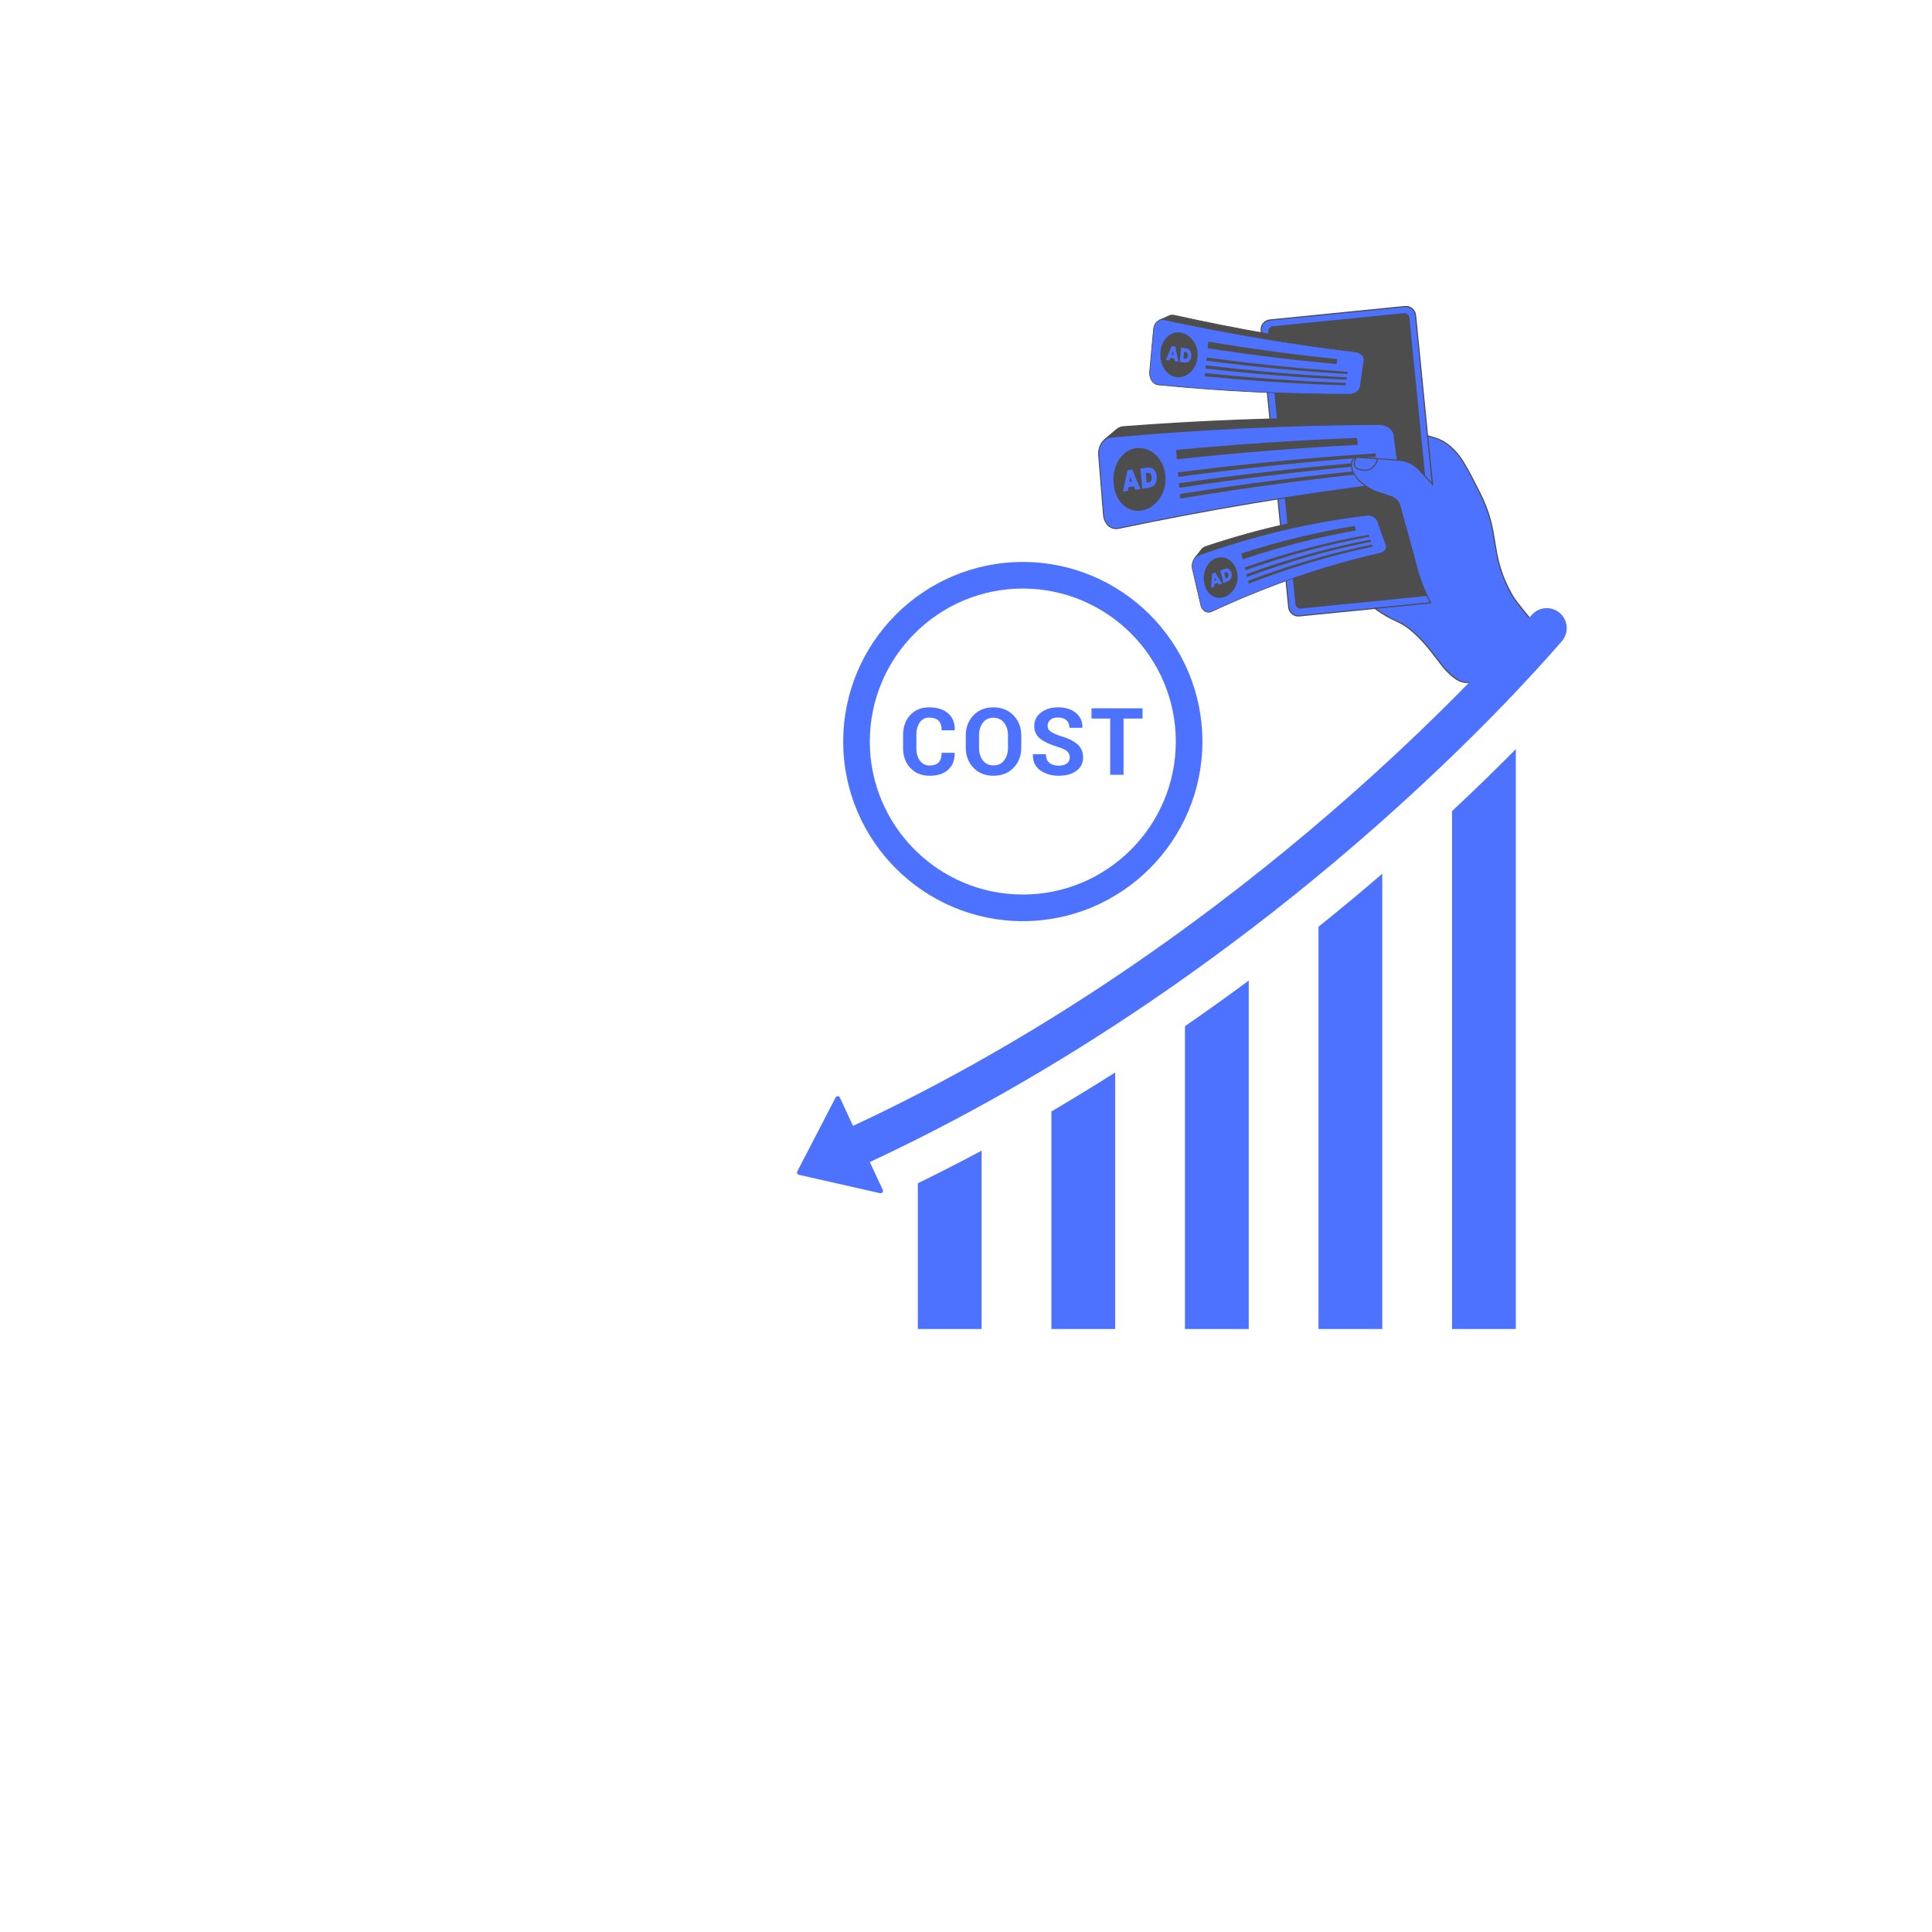 <svg xmlns="http://www.w3.org/2000/svg" xmlns:xlink="http://www.w3.org/1999/xlink" width="1080" viewBox="0 0 810 810" height="1080" preserveAspectRatio="xMidYMid meet"><defs><clipPath id="b6aa0547c5"><path d="M 528 128.039 L 606 128.039 L 606 259 L 528 259 Z M 528 128.039 " clip-rule="nonzero"></path></clipPath><clipPath id="b961b28f7d"><path d="M 460.195 177 L 587 177 L 587 222 L 460.195 222 Z M 460.195 177 " clip-rule="nonzero"></path></clipPath><clipPath id="53d3f9b980"><path d="M 566 182 L 646.945 182 L 646.945 287 L 566 287 Z M 566 182 " clip-rule="nonzero"></path></clipPath><clipPath id="377b614189"><path d="M 608 314 L 636 314 L 636 557.273 L 608 557.273 Z M 608 314 " clip-rule="nonzero"></path></clipPath><clipPath id="7862598daf"><path d="M 552 366 L 580 366 L 580 557.273 L 552 557.273 Z M 552 366 " clip-rule="nonzero"></path></clipPath><clipPath id="248cd2fc6d"><path d="M 496 411 L 524 411 L 524 557.273 L 496 557.273 Z M 496 411 " clip-rule="nonzero"></path></clipPath><clipPath id="a17574f449"><path d="M 440 449 L 468 449 L 468 557.273 L 440 557.273 Z M 440 449 " clip-rule="nonzero"></path></clipPath><clipPath id="bb40462fc7"><path d="M 384 482 L 412 482 L 412 557.273 L 384 557.273 Z M 384 482 " clip-rule="nonzero"></path></clipPath><clipPath id="65204dd992"><path d="M 353 235.523 L 505 235.523 L 505 387 L 353 387 Z M 353 235.523 " clip-rule="nonzero"></path></clipPath></defs><g clip-path="url(#b6aa0547c5)"><path fill="#4c72ff" d="M 540.309 254.59 L 528.758 138.578 C 528.531 136.355 530.176 134.359 532.383 134.137 L 589.047 128.512 C 591.27 128.289 593.266 129.93 593.492 132.141 L 605.043 248.137 C 605.266 250.359 603.621 252.355 601.414 252.578 L 544.734 258.219 C 542.516 258.441 540.516 256.812 540.309 254.59 Z M 540.309 254.59 " fill-opacity="1" fill-rule="nonzero"></path><path fill="#4d4d4d" d="M 544.328 258.48 C 542.148 258.48 540.281 256.824 540.059 254.617 L 528.52 138.605 C 528.281 136.254 530.004 134.148 532.371 133.914 L 589.023 128.273 C 591.375 128.039 593.477 129.762 593.715 132.125 L 605.266 248.125 C 605.383 249.254 605.043 250.371 604.305 251.266 C 603.582 252.16 602.547 252.711 601.414 252.816 L 544.762 258.453 C 544.617 258.469 544.473 258.48 544.328 258.48 Z M 540.531 254.562 C 540.742 256.652 542.605 258.191 544.711 257.98 L 601.363 252.344 C 602.375 252.238 603.281 251.75 603.938 250.965 C 604.582 250.176 604.883 249.176 604.793 248.164 L 593.242 132.164 C 593.031 130.074 591.164 128.539 589.062 128.75 L 532.41 134.387 C 530.32 134.598 528.781 136.461 528.992 138.566 Z M 540.531 254.562 " fill-opacity="1" fill-rule="nonzero"></path></g><path fill="#4d4d4d" d="M 543.344 253.238 L 531.977 139.023 C 531.871 138.012 532.621 137.105 533.617 137.016 L 588.629 131.535 C 589.641 131.43 590.547 132.18 590.641 133.176 L 602.008 247.391 C 602.109 248.402 601.363 249.309 600.363 249.398 L 545.355 254.879 C 544.34 254.984 543.449 254.234 543.344 253.238 Z M 543.344 253.238 " fill-opacity="1" fill-rule="nonzero"></path><path fill="#4d4d4d" d="M 545.168 255.129 C 544.117 255.129 543.211 254.328 543.105 253.262 L 531.738 139.051 C 531.621 137.906 532.461 136.895 533.605 136.777 L 588.613 131.297 C 589.758 131.18 590.77 132.02 590.887 133.164 L 602.254 247.375 C 602.309 247.93 602.152 248.465 601.797 248.898 C 601.441 249.332 600.941 249.598 600.391 249.648 L 545.379 255.129 C 545.312 255.117 545.234 255.129 545.168 255.129 Z M 543.578 253.211 C 543.672 254.09 544.461 254.734 545.328 254.645 L 600.336 249.164 C 600.758 249.125 601.152 248.914 601.414 248.586 C 601.691 248.258 601.809 247.836 601.77 247.414 L 590.402 133.203 C 590.309 132.324 589.523 131.68 588.656 131.77 L 533.645 137.25 C 532.766 137.344 532.121 138.133 532.211 139 Z M 543.578 253.211 " fill-opacity="1" fill-rule="nonzero"></path><path fill="#4d4d4d" d="M 582.004 202.434 C 583.609 201.445 586.656 199.293 586.445 197.703 C 585.789 192.629 585.121 187.516 584.461 182.352 C 584.148 179.934 581.348 177.938 578.207 177.938 C 540.727 178.094 503.234 179.867 465.758 183.258 C 464.719 183.352 463.785 183.785 462.996 184.469 C 464.73 182.969 466.453 181.512 468.188 180.066 C 468.977 179.41 469.922 179 470.945 178.922 C 507.715 176.109 544.484 174.875 581.258 175.242 C 584.398 175.297 587.195 177.293 587.512 179.684 C 588.168 184.785 588.84 189.828 589.496 194.836 C 589.523 195.035 589.535 195.258 589.523 195.48 C 589.48 196.27 589.234 197.109 588.801 197.938 C 587.656 200.145 585.066 201.84 582.004 202.434 Z M 582.004 202.434 " fill-opacity="1" fill-rule="nonzero"></path><path fill="#4d4d4d" d="M 580.77 202.918 L 581.887 202.234 C 584.094 200.883 586.383 198.988 586.223 197.742 C 585.566 192.695 584.895 187.531 584.238 182.391 C 583.938 180.066 581.242 178.188 578.219 178.188 C 540.926 178.344 503.09 180.133 465.797 183.508 C 464.848 183.602 463.941 183.996 463.168 184.652 L 462.852 184.297 C 462.852 184.297 462.852 184.297 462.863 184.285 C 464.574 182.801 466.32 181.312 468.031 179.883 C 468.871 179.172 469.883 178.766 470.934 178.688 C 503.367 176.203 536.219 174.953 568.746 174.953 C 572.926 174.953 577.09 174.98 581.258 175.02 C 584.5 175.07 587.406 177.16 587.734 179.672 C 588.391 184.742 589.062 189.844 589.719 194.824 C 589.746 195.035 589.758 195.27 589.746 195.508 C 589.707 196.309 589.441 197.203 588.996 198.07 C 587.828 200.316 585.16 202.09 582.031 202.684 Z M 578.207 177.699 C 581.453 177.699 584.371 179.777 584.699 182.324 C 585.355 187.465 586.027 192.629 586.684 197.676 C 586.867 199.082 584.895 200.762 583.332 201.855 C 585.711 201.09 587.668 199.621 588.59 197.832 C 589.008 197.031 589.246 196.215 589.285 195.469 C 589.297 195.242 589.285 195.047 589.258 194.863 C 588.602 189.883 587.934 184.797 587.273 179.711 C 586.973 177.426 584.277 175.52 581.258 175.48 C 544.672 175.109 507.559 176.348 470.973 179.16 C 470.027 179.223 469.105 179.605 468.344 180.25 C 467.188 181.223 466.02 182.207 464.848 183.191 C 465.137 183.113 465.441 183.047 465.742 183.023 C 503.051 179.645 540.898 177.859 578.207 177.699 Z M 578.207 177.699 " fill-opacity="1" fill-rule="nonzero"></path><g clip-path="url(#b961b28f7d)"><path fill="#4c72ff" d="M 584.094 201.773 C 583.305 202.25 582.359 202.578 581.336 202.707 C 543.855 207.359 506.363 213.629 468.883 221.527 C 465.742 222.195 462.945 219.621 462.629 215.73 C 461.973 207.504 461.301 199.238 460.645 190.906 C 460.434 188.277 461.395 185.848 462.996 184.469 C 463.785 183.785 464.73 183.363 465.758 183.258 C 503.234 179.855 540.727 178.082 578.207 177.938 C 581.348 177.938 584.148 179.922 584.461 182.352 C 585.121 187.516 585.789 192.641 586.445 197.703 C 586.656 199.305 585.699 200.816 584.094 201.773 Z M 584.094 201.773 " fill-opacity="1" fill-rule="nonzero"></path><path fill="#4d4d4d" d="M 467.898 221.844 C 466.875 221.844 465.875 221.512 465.008 220.871 C 463.535 219.777 462.602 217.914 462.43 215.758 C 461.762 207.57 461.09 199.211 460.434 190.934 C 460.223 188.316 461.156 185.781 462.863 184.324 C 463.707 183.602 464.703 183.168 465.742 183.074 C 503.051 179.699 540.898 177.898 578.207 177.738 C 581.441 177.738 584.332 179.801 584.66 182.34 C 585.316 187.492 585.988 192.656 586.645 197.688 C 586.855 199.316 585.934 200.922 584.188 201.973 C 583.344 202.473 582.359 202.801 581.348 202.93 C 544.039 207.559 506.219 213.891 468.91 221.75 C 468.582 221.801 468.238 221.844 467.898 221.844 Z M 578.219 178.148 C 578.207 178.148 578.207 178.148 578.219 178.148 C 540.91 178.305 503.09 180.094 465.781 183.469 C 464.824 183.562 463.902 183.957 463.141 184.625 C 461.523 186.004 460.645 188.41 460.84 190.895 C 461.5 199.188 462.168 207.531 462.824 215.719 C 462.984 217.754 463.863 219.516 465.242 220.543 C 466.293 221.316 467.57 221.605 468.832 221.328 C 506.152 213.473 543.988 207.137 581.297 202.512 C 582.254 202.395 583.188 202.078 583.977 201.605 C 585.578 200.645 586.422 199.199 586.238 197.742 C 585.578 192.695 584.91 187.531 584.254 182.391 C 583.965 180.039 581.242 178.148 578.219 178.148 Z M 578.219 178.148 " fill-opacity="1" fill-rule="nonzero"></path></g><path fill="#4d4d4d" d="M 569.246 186.52 C 543.973 187.793 518.691 189.816 493.418 192.574 C 493.301 191.273 493.184 189.973 493.078 188.66 C 518.348 186.242 543.633 184.559 568.902 183.613 C 569.02 184.586 569.141 185.547 569.246 186.52 Z M 569.246 186.52 " fill-opacity="1" fill-rule="nonzero"></path><path fill="#4d4d4d" d="M 576.934 191.445 C 549.297 193.391 521.645 196.215 494.012 199.922 C 493.957 199.305 493.906 198.672 493.84 198.055 C 521.477 194.52 549.125 191.879 576.762 190.105 C 576.828 190.551 576.879 191 576.934 191.445 Z M 576.934 191.445 " fill-opacity="1" fill-rule="nonzero"></path><path fill="#4d4d4d" d="M 577.34 194.703 C 549.703 197.082 522.055 200.344 494.418 204.48 C 494.363 203.863 494.312 203.246 494.246 202.617 C 521.883 198.648 549.531 195.574 577.168 193.363 C 577.234 193.824 577.289 194.27 577.34 194.703 Z M 577.34 194.703 " fill-opacity="1" fill-rule="nonzero"></path><path fill="#4d4d4d" d="M 577.746 197.938 C 550.109 200.75 522.461 204.43 494.824 209.004 C 494.773 208.387 494.719 207.77 494.652 207.148 C 522.289 202.762 549.941 199.238 577.578 196.609 C 577.641 197.059 577.695 197.492 577.746 197.938 Z M 577.746 197.938 " fill-opacity="1" fill-rule="nonzero"></path><path fill="#4d4d4d" d="M 478.832 214.023 C 472.84 215.18 467.504 210.238 466.914 202.867 C 466.898 202.668 466.887 202.484 466.859 202.289 C 466.27 194.93 470.633 188.41 476.625 187.859 C 482.617 187.305 487.953 192.445 488.543 199.211 C 488.555 199.398 488.57 199.566 488.598 199.75 C 489.188 206.531 484.824 212.867 478.832 214.023 Z M 478.832 214.023 " fill-opacity="1" fill-rule="nonzero"></path><path fill="#4c72ff" d="M 475.441 203.902 C 474.664 204.023 473.902 204.141 473.129 204.258 C 473.035 204.785 472.945 205.297 472.84 205.824 C 472.145 205.93 471.445 206.047 470.75 206.164 C 471.395 203.129 472.051 200.121 472.695 197.125 C 473.363 197.031 474.035 196.953 474.719 196.859 C 475.848 199.605 476.965 202.312 478.098 204.996 C 477.387 205.102 476.676 205.219 475.969 205.324 C 475.797 204.863 475.613 204.379 475.441 203.902 Z M 474.691 201.918 C 474.43 201.238 474.18 200.539 473.918 199.844 C 473.785 200.594 473.641 201.34 473.508 202.09 C 473.902 202.039 474.297 201.973 474.691 201.918 Z M 474.691 201.918 " fill-opacity="1" fill-rule="nonzero"></path><path fill="#4c72ff" d="M 478.148 196.426 C 479.148 196.297 480.145 196.176 481.156 196.047 C 481.84 195.965 482.445 196.059 482.996 196.336 C 483.551 196.609 483.996 197.031 484.34 197.621 C 484.68 198.215 484.891 198.922 484.957 199.766 C 485.035 200.605 484.941 201.355 484.719 202.023 C 484.484 202.695 484.129 203.234 483.629 203.641 C 483.141 204.062 482.551 204.312 481.879 204.418 C 480.883 204.574 479.883 204.719 478.871 204.875 C 478.621 202.062 478.387 199.254 478.148 196.426 Z M 481.59 202.234 C 482.039 202.168 482.367 201.945 482.602 201.566 C 482.84 201.184 482.934 200.672 482.879 200.055 C 482.828 199.422 482.656 198.961 482.355 198.648 C 482.066 198.332 481.695 198.215 481.25 198.266 C 480.961 198.305 480.672 198.344 480.383 198.383 C 480.5 199.711 480.605 201.039 480.723 202.367 C 481.012 202.312 481.301 202.273 481.59 202.234 Z M 481.59 202.234 " fill-opacity="1" fill-rule="nonzero"></path><path fill="#4d4d4d" d="M 566.289 165.164 C 567.574 164.598 570.113 163.285 570.281 162.113 C 570.82 158.395 571.359 154.73 571.898 151.102 C 572.148 149.395 570.547 147.816 568.297 147.539 C 541.582 144.336 514.852 139.84 488.137 134.043 C 487.398 133.887 486.691 133.965 486.047 134.27 C 487.438 133.637 488.832 133.008 490.227 132.402 C 490.855 132.125 491.578 132.047 492.316 132.219 C 518.531 138.039 544.762 142.625 570.98 145.977 C 573.215 146.277 574.828 147.844 574.578 149.512 C 574.043 153.074 573.504 156.66 572.965 160.301 C 572.938 160.445 572.898 160.602 572.844 160.762 C 572.66 161.324 572.32 161.918 571.859 162.48 C 570.625 163.98 568.508 165.004 566.289 165.164 Z M 566.289 165.164 " fill-opacity="1" fill-rule="nonzero"></path><path fill="#4d4d4d" d="M 565.34 165.398 L 566.223 165.004 C 567.93 164.258 569.98 163.035 570.113 162.09 C 570.652 158.41 571.191 154.703 571.727 151.074 C 571.82 150.445 571.648 149.812 571.215 149.25 C 570.586 148.422 569.52 147.855 568.285 147.711 C 541.676 144.52 514.695 139.984 488.098 134.203 C 487.426 134.059 486.742 134.125 486.125 134.398 L 485.98 134.098 C 487.359 133.465 488.766 132.836 490.16 132.23 C 490.844 131.93 491.605 131.863 492.355 132.035 C 518.453 137.828 544.918 142.453 571.004 145.793 C 572.348 145.977 573.516 146.594 574.188 147.5 C 574.66 148.133 574.844 148.828 574.738 149.523 C 574.199 153.059 573.66 156.688 573.121 160.312 C 573.094 160.473 573.055 160.629 573.004 160.812 C 572.82 161.379 572.465 161.996 571.977 162.586 C 570.715 164.125 568.535 165.176 566.289 165.336 Z M 487.48 133.793 C 487.703 133.793 487.938 133.82 488.164 133.875 C 514.762 139.641 541.727 144.191 568.312 147.355 C 569.641 147.516 570.797 148.133 571.48 149.027 C 571.965 149.668 572.16 150.379 572.059 151.102 C 571.52 154.73 570.98 158.434 570.441 162.113 C 570.297 163.141 568.562 164.203 567.324 164.836 C 569.086 164.48 570.715 163.586 571.727 162.352 C 572.188 161.801 572.516 161.223 572.688 160.695 C 572.742 160.539 572.781 160.395 572.793 160.262 C 573.332 156.633 573.871 152.996 574.41 149.473 C 574.5 148.867 574.332 148.25 573.922 147.699 C 573.305 146.871 572.203 146.277 570.965 146.121 C 544.855 142.797 518.387 138.156 492.277 132.363 C 491.594 132.203 490.91 132.27 490.293 132.547 C 489.359 132.953 488.426 133.375 487.48 133.793 Z M 487.48 133.793 " fill-opacity="1" fill-rule="nonzero"></path><path fill="#4c72ff" d="M 567.852 164.875 C 567.223 165.148 566.5 165.309 565.762 165.309 C 539.047 165.281 512.316 163.969 485.598 161.34 C 483.367 161.129 481.75 158.656 482 155.848 C 482.539 149.906 483.078 144.004 483.613 138.145 C 483.785 136.293 484.746 134.848 486.047 134.254 C 486.676 133.965 487.398 133.875 488.137 134.031 C 514.852 139.828 541.582 144.336 568.297 147.527 C 570.531 147.805 572.148 149.395 571.898 151.09 C 571.359 154.715 570.82 158.395 570.281 162.102 C 570.113 163.285 569.152 164.309 567.852 164.875 Z M 567.852 164.875 " fill-opacity="1" fill-rule="nonzero"></path><path fill="#4d4d4d" d="M 565.773 165.453 C 539.164 165.426 512.199 164.098 485.586 161.484 C 483.273 161.262 481.605 158.738 481.855 155.832 C 482.395 149.934 482.934 143.98 483.469 138.133 C 483.641 136.293 484.602 134.754 485.98 134.125 C 486.664 133.809 487.414 133.73 488.164 133.898 C 514.762 139.668 541.727 144.215 568.312 147.383 C 569.641 147.539 570.781 148.156 571.465 149.051 C 571.953 149.684 572.148 150.406 572.043 151.113 C 571.504 154.715 570.965 158.434 570.426 162.129 C 570.258 163.324 569.309 164.387 567.918 164.992 C 567.234 165.293 566.5 165.453 565.773 165.453 Z M 487.398 134.109 C 486.953 134.109 486.508 134.203 486.098 134.387 C 484.812 134.977 483.918 136.41 483.762 138.145 C 483.223 143.98 482.684 149.934 482.145 155.848 C 481.895 158.578 483.445 160.973 485.598 161.18 C 512.199 163.797 539.164 165.137 565.75 165.148 C 566.434 165.148 567.129 165.004 567.773 164.73 C 569.062 164.176 569.953 163.164 570.113 162.09 C 570.652 158.383 571.191 154.676 571.727 151.074 C 571.82 150.434 571.648 149.801 571.215 149.234 C 570.586 148.406 569.508 147.844 568.258 147.684 C 541.676 144.504 514.707 139.957 488.098 134.188 C 487.875 134.137 487.637 134.109 487.398 134.109 Z M 487.398 134.109 " fill-opacity="1" fill-rule="nonzero"></path><path fill="#4d4d4d" d="M 560.375 152.613 C 542.355 150.996 524.328 148.789 506.309 145.988 C 506.402 145.07 506.496 144.148 506.586 143.23 C 524.602 146.266 542.633 148.711 560.648 150.562 C 560.559 151.246 560.465 151.93 560.375 152.613 Z M 560.375 152.613 " fill-opacity="1" fill-rule="nonzero"></path><path fill="#4d4d4d" d="M 564.855 156.805 C 545.156 155.648 525.445 153.781 505.746 151.207 C 505.785 150.762 505.836 150.312 505.875 149.879 C 525.574 152.574 545.289 154.57 564.988 155.859 C 564.934 156.176 564.895 156.488 564.855 156.805 Z M 564.855 156.805 " fill-opacity="1" fill-rule="nonzero"></path><path fill="#4d4d4d" d="M 564.527 159.172 C 544.828 158.316 525.117 156.754 505.418 154.492 C 505.457 154.047 505.508 153.598 505.547 153.152 C 525.246 155.543 544.961 157.238 564.66 158.211 C 564.617 158.527 564.566 158.844 564.527 159.172 Z M 564.527 159.172 " fill-opacity="1" fill-rule="nonzero"></path><path fill="#4d4d4d" d="M 564.199 161.523 C 544.5 160.973 524.789 159.711 505.09 157.738 C 505.129 157.293 505.18 156.844 505.219 156.398 C 524.918 158.488 544.629 159.867 564.328 160.551 C 564.289 160.867 564.238 161.195 564.199 161.523 Z M 564.199 161.523 " fill-opacity="1" fill-rule="nonzero"></path><path fill="#4d4d4d" d="M 493.391 158.133 C 489.121 157.711 486.059 153.035 486.531 147.789 C 486.547 147.645 486.559 147.516 486.57 147.371 C 487.059 142.113 490.91 138.617 495.18 139.473 C 499.449 140.312 502.512 144.848 502.039 149.684 C 502.027 149.812 502.012 149.945 502 150.062 C 501.516 154.898 497.664 158.555 493.391 158.133 Z M 493.391 158.133 " fill-opacity="1" fill-rule="nonzero"></path><path fill="#4c72ff" d="M 492.328 150.328 C 491.777 150.246 491.223 150.168 490.672 150.09 C 490.539 150.434 490.41 150.773 490.277 151.129 C 489.777 151.062 489.277 150.984 488.793 150.918 C 489.621 148.934 490.449 146.988 491.277 145.043 C 491.762 145.121 492.234 145.203 492.723 145.281 C 493.156 147.41 493.602 149.539 494.035 151.641 C 493.535 151.574 493.023 151.508 492.523 151.43 C 492.445 151.062 492.379 150.695 492.328 150.328 Z M 492.066 148.789 C 491.973 148.25 491.883 147.723 491.789 147.188 C 491.605 147.672 491.406 148.172 491.223 148.656 C 491.5 148.695 491.777 148.75 492.066 148.789 Z M 492.066 148.789 " fill-opacity="1" fill-rule="nonzero"></path><path fill="#4c72ff" d="M 495.152 145.688 C 495.863 145.805 496.586 145.926 497.297 146.027 C 497.781 146.109 498.188 146.293 498.543 146.594 C 498.887 146.898 499.148 147.277 499.305 147.75 C 499.465 148.223 499.516 148.762 499.465 149.367 C 499.41 149.973 499.254 150.484 499.004 150.891 C 498.754 151.312 498.438 151.613 498.043 151.812 C 497.648 152.008 497.215 152.074 496.73 152.008 C 496.02 151.918 495.297 151.824 494.59 151.719 C 494.773 149.695 494.957 147.684 495.152 145.688 Z M 496.809 150.418 C 497.125 150.457 497.387 150.379 497.598 150.156 C 497.809 149.934 497.938 149.605 497.98 149.156 C 498.02 148.711 497.965 148.355 497.793 148.078 C 497.625 147.805 497.387 147.645 497.07 147.594 C 496.863 147.566 496.664 147.527 496.453 147.5 C 496.363 148.449 496.27 149.395 496.18 150.34 C 496.391 150.367 496.598 150.391 496.809 150.418 Z M 496.809 150.418 " fill-opacity="1" fill-rule="nonzero"></path><path fill="#4d4d4d" d="M 578.941 231.738 C 579.836 231.016 581.48 229.465 581.113 228.453 C 579.93 225.246 578.758 221.961 577.578 218.582 C 577.023 216.992 574.973 215.848 573.004 216.074 C 549.492 218.848 525.984 224.43 502.484 232.816 C 501.844 233.051 501.277 233.484 500.844 234.051 C 501.805 232.801 502.777 231.578 503.734 230.371 C 504.168 229.82 504.734 229.398 505.379 229.188 C 528.426 221.434 551.477 216.387 574.527 214.062 C 576.5 213.879 578.547 215.047 579.102 216.625 C 580.285 219.988 581.453 223.262 582.637 226.441 C 582.688 226.574 582.715 226.703 582.754 226.863 C 582.848 227.375 582.82 227.926 582.66 228.477 C 582.242 229.949 580.836 231.172 578.941 231.738 Z M 578.941 231.738 " fill-opacity="1" fill-rule="nonzero"></path><path fill="#4d4d4d" d="M 500.961 234.141 L 500.711 233.957 C 501.672 232.723 502.645 231.488 503.602 230.277 C 504.078 229.688 504.668 229.266 505.324 229.043 C 516.797 225.18 528.441 221.945 539.914 219.438 C 551.387 216.926 563.027 215.074 574.5 213.918 C 576.523 213.719 578.652 214.918 579.23 216.574 C 580.402 219.922 581.598 223.223 582.766 226.391 C 582.82 226.52 582.859 226.664 582.887 226.836 C 582.977 227.363 582.949 227.941 582.793 228.52 C 582.371 230.043 580.953 231.305 578.984 231.895 L 578.234 232.117 L 578.836 231.633 C 580.047 230.648 581.242 229.32 580.953 228.52 C 579.785 225.324 578.59 222 577.418 218.648 C 576.879 217.109 574.895 216.02 573.016 216.242 C 561.32 217.625 549.469 219.727 537.77 222.512 C 526.074 225.285 514.223 228.809 502.527 232.984 C 501.934 233.172 501.395 233.578 500.961 234.141 Z M 574.949 214.195 C 574.816 214.195 574.672 214.195 574.539 214.207 C 563.082 215.363 551.453 217.215 539.992 219.727 C 528.531 222.234 516.902 225.457 505.43 229.32 C 504.824 229.516 504.285 229.91 503.852 230.449 C 503.211 231.25 502.566 232.066 501.934 232.895 C 502.105 232.801 502.262 232.723 502.445 232.656 C 514.156 228.477 526.023 224.957 537.719 222.172 C 549.426 219.398 561.293 217.281 572.988 215.902 C 575.016 215.664 577.145 216.836 577.723 218.516 C 578.891 221.883 580.086 225.207 581.258 228.387 C 581.598 229.293 580.531 230.504 579.68 231.289 C 581.137 230.66 582.176 229.621 582.504 228.414 C 582.648 227.875 582.676 227.336 582.598 226.863 C 582.57 226.719 582.531 226.586 582.492 226.469 C 581.32 223.301 580.125 220.004 578.957 216.652 C 578.445 215.246 576.695 214.195 574.949 214.195 Z M 574.949 214.195 " fill-opacity="1" fill-rule="nonzero"></path><path fill="#4c72ff" d="M 580.191 231.199 C 579.758 231.539 579.191 231.816 578.547 231.961 C 555.039 237.285 531.543 245.418 508.031 256.363 C 506.062 257.285 504.012 256.168 503.457 253.801 C 502.277 248.809 501.105 243.723 499.922 238.559 C 499.555 236.93 499.949 235.207 500.832 234.062 C 501.266 233.5 501.828 233.066 502.473 232.828 C 525.984 224.43 549.492 218.848 572.988 216.074 C 574.961 215.848 577.012 216.992 577.562 218.582 C 578.746 221.961 579.914 225.258 581.098 228.453 C 581.48 229.465 581.086 230.488 580.191 231.199 Z M 580.191 231.199 " fill-opacity="1" fill-rule="nonzero"></path><path fill="#4d4d4d" d="M 506.641 256.812 C 506.18 256.812 505.73 256.707 505.312 256.508 C 504.34 256.035 503.629 255.062 503.328 253.828 C 502.156 248.859 500.961 243.723 499.793 238.586 C 499.426 236.969 499.777 235.195 500.727 233.973 C 501.184 233.367 501.777 232.934 502.434 232.695 C 514.129 228.52 525.996 224.996 537.707 222.211 C 549.402 219.438 561.281 217.32 572.977 215.941 C 574.988 215.703 577.102 216.875 577.695 218.543 C 578.863 221.906 580.059 225.234 581.23 228.414 C 581.609 229.449 581.258 230.527 580.27 231.305 C 579.797 231.672 579.219 231.949 578.574 232.094 C 566.879 234.746 555.027 238.137 543.328 242.184 C 531.633 246.234 519.781 251.043 508.086 256.484 C 507.613 256.707 507.113 256.812 506.641 256.812 Z M 573.504 216.18 C 573.344 216.18 573.176 216.191 573.016 216.203 C 561.32 217.586 549.469 219.688 537.77 222.473 C 526.074 225.246 514.223 228.77 502.527 232.945 C 501.922 233.156 501.371 233.578 500.938 234.129 C 500.043 235.285 499.699 236.969 500.043 238.52 C 501.211 243.672 502.406 248.797 503.578 253.762 C 503.852 254.918 504.523 255.824 505.418 256.258 C 506.207 256.641 507.113 256.629 507.965 256.234 C 519.66 250.793 531.527 245.969 543.238 241.922 C 554.934 237.875 566.801 234.473 578.508 231.828 C 579.113 231.699 579.664 231.434 580.098 231.094 C 580.98 230.398 581.309 229.426 580.965 228.504 C 579.797 225.324 578.602 222 577.434 218.637 C 576.945 217.215 575.238 216.18 573.504 216.18 Z M 573.504 216.18 " fill-opacity="1" fill-rule="nonzero"></path><path fill="#4d4d4d" d="M 568.535 222.395 C 552.688 225.152 536.84 229.203 520.988 234.512 C 520.777 233.695 520.582 232.879 520.371 232.066 C 536.219 226.941 552.07 223.09 567.918 220.516 C 568.129 221.145 568.336 221.762 568.535 222.395 Z M 568.535 222.395 " fill-opacity="1" fill-rule="nonzero"></path><path fill="#4d4d4d" d="M 574.105 225.035 C 556.773 228.188 539.441 232.879 522.105 239.082 C 522.016 238.703 521.91 238.309 521.816 237.926 C 539.152 231.816 556.484 227.23 573.816 224.18 C 573.91 224.469 574 224.746 574.105 225.035 Z M 574.105 225.035 " fill-opacity="1" fill-rule="nonzero"></path><path fill="#4d4d4d" d="M 574.828 227.113 C 557.496 230.516 540.164 235.445 522.828 241.895 C 522.738 241.516 522.633 241.133 522.539 240.754 C 539.875 234.391 557.207 229.57 574.539 226.27 C 574.633 226.547 574.738 226.836 574.828 227.113 Z M 574.828 227.113 " fill-opacity="1" fill-rule="nonzero"></path><path fill="#4d4d4d" d="M 575.551 229.16 C 558.219 232.801 540.887 237.98 523.551 244.668 C 523.461 244.289 523.355 243.906 523.262 243.523 C 540.598 236.93 557.93 231.855 575.262 228.309 C 575.355 228.598 575.449 228.871 575.551 229.16 Z M 575.551 229.16 " fill-opacity="1" fill-rule="nonzero"></path><path fill="#4d4d4d" d="M 513.75 250.137 C 509.988 251.766 506.086 249.582 505.035 245.051 C 505.008 244.93 504.984 244.812 504.957 244.695 C 503.891 240.176 506.086 235.285 509.832 233.996 C 513.59 232.711 517.492 235.219 518.547 239.414 C 518.57 239.531 518.598 239.637 518.625 239.742 C 519.688 243.945 517.492 248.508 513.75 250.137 Z M 513.75 250.137 " fill-opacity="1" fill-rule="nonzero"></path><path fill="#4c72ff" d="M 510.594 244.34 C 510.109 244.539 509.621 244.734 509.137 244.93 C 509.121 245.273 509.109 245.613 509.098 245.957 C 508.664 246.141 508.23 246.312 507.781 246.496 C 507.914 244.496 508.047 242.5 508.176 240.504 C 508.598 240.344 509.016 240.176 509.438 240.016 C 510.422 241.566 511.395 243.105 512.383 244.617 C 511.934 244.801 511.488 244.973 511.055 245.156 C 510.91 244.891 510.754 244.617 510.594 244.34 Z M 509.938 243.211 C 509.699 242.816 509.477 242.422 509.242 242.027 C 509.227 242.512 509.203 243.012 509.188 243.5 C 509.438 243.406 509.688 243.301 509.938 243.211 Z M 509.938 243.211 " fill-opacity="1" fill-rule="nonzero"></path><path fill="#4c72ff" d="M 511.621 239.203 C 512.25 238.965 512.883 238.73 513.5 238.504 C 513.918 238.348 514.328 238.32 514.707 238.414 C 515.09 238.504 515.418 238.715 515.695 239.031 C 515.969 239.348 516.168 239.766 516.297 240.293 C 516.43 240.816 516.457 241.305 516.363 241.75 C 516.285 242.199 516.102 242.594 515.824 242.934 C 515.551 243.262 515.195 243.512 514.773 243.684 C 514.145 243.934 513.512 244.184 512.895 244.434 C 512.461 242.699 512.039 240.961 511.621 239.203 Z M 514.379 242.344 C 514.656 242.238 514.852 242.039 514.957 241.766 C 515.074 241.488 515.074 241.16 514.984 240.766 C 514.891 240.383 514.734 240.109 514.512 239.949 C 514.289 239.793 514.051 239.781 513.773 239.871 C 513.59 239.938 513.422 240.004 513.234 240.07 C 513.434 240.898 513.645 241.711 513.84 242.527 C 514.023 242.488 514.195 242.422 514.379 242.344 Z M 514.379 242.344 " fill-opacity="1" fill-rule="nonzero"></path><g clip-path="url(#53d3f9b980)"><path fill="#4c72ff" d="M 644.781 263.328 C 639.895 257.496 635.332 251.922 634.387 250.293 C 623.691 231.66 629.641 224.773 620.234 206.309 C 619.023 203.945 617.945 201.801 616.922 199.855 C 614.555 195.336 612.57 191.934 610.391 189.539 C 605.488 184.18 601.992 183.758 598.496 182.695 L 600.457 201.695 L 600.641 203.129 L 594.844 196.887 C 592.727 194.613 589.836 193.219 586.734 192.984 L 569.363 191.695 C 567.93 191.59 566.867 192.707 566.617 194.125 C 566.484 194.902 566.668 197.082 567.602 198.594 C 568.586 200.184 569.375 201.684 573.871 204.613 C 574.922 205.297 576.066 205.848 577.262 206.258 L 583.215 208.254 C 584.777 208.781 586.051 209.949 586.711 211.473 C 586.711 211.473 586.711 211.488 586.723 211.488 L 589.719 222.395 C 591.098 226.887 594.359 239.477 594.359 239.492 C 594.449 239.887 596.262 246.18 599.812 252.738 L 576.406 255.062 C 584.461 260.965 586.355 259.664 592.07 264.59 C 599.508 271.016 603.148 277.93 606.805 281.516 C 610.758 285.422 613.387 286.84 617.5 285.762 L 623.504 284.172 C 626.449 283.395 629.34 282.383 632.125 281.176 C 638.211 278.52 640.957 276.719 644.664 272.488 C 644.676 272.477 644.691 272.449 644.703 272.438 C 646.977 269.848 647.004 265.984 644.781 263.328 Z M 644.781 263.328 " fill-opacity="1" fill-rule="nonzero"></path><path fill="#4d4d4d" d="M 615.016 286.367 C 612.008 286.367 609.656 284.684 606.633 281.715 C 605.254 280.348 603.871 278.535 602.297 276.43 C 599.734 273.027 596.539 268.797 591.926 264.801 C 589.047 262.316 587.145 261.426 584.934 260.387 C 582.754 259.359 580.27 258.203 576.289 255.273 L 575.789 254.906 L 599.457 252.555 C 595.883 245.863 594.176 239.621 594.16 239.57 C 594.133 239.453 590.902 226.953 589.523 222.484 L 589.523 222.473 L 586.527 211.59 C 585.895 210.133 584.672 209.004 583.176 208.504 L 577.223 206.508 C 576.012 206.098 574.855 205.535 573.777 204.836 C 569.453 202.023 568.508 200.473 567.59 198.977 C 567.535 198.898 567.496 198.816 567.445 198.738 C 566.484 197.203 566.273 194.941 566.418 194.102 C 566.707 192.445 567.945 191.367 569.414 191.473 L 586.789 192.762 C 589.957 192.996 592.898 194.402 595.055 196.742 L 600.352 202.445 L 600.258 201.734 L 598.262 182.379 L 598.602 182.484 C 599.035 182.613 599.469 182.734 599.902 182.863 C 603.031 183.746 606.266 184.652 610.602 189.395 C 612.809 191.812 614.82 195.285 617.16 199.75 C 617.984 201.34 618.879 203.09 619.812 204.93 L 620.469 206.203 C 624.977 215.062 625.977 221.305 626.949 227.348 C 628.027 234.102 629.051 240.477 634.625 250.176 C 635.648 251.949 641.035 258.453 644.992 263.184 C 646.094 264.512 646.699 266.18 646.688 267.914 C 646.676 269.637 646.043 271.305 644.914 272.605 L 644.875 272.66 C 641.273 276.785 638.551 278.664 632.258 281.41 C 629.473 282.633 626.555 283.645 623.598 284.422 L 617.594 286.012 C 616.645 286.25 615.805 286.367 615.016 286.367 Z M 577.062 255.262 C 580.719 257.891 583.055 258.98 585.133 259.953 C 587.379 261.004 589.312 261.91 592.242 264.434 C 596.895 268.453 600.102 272.711 602.691 276.141 C 604.266 278.23 605.621 280.031 606.988 281.371 C 609.141 283.5 610.707 284.672 612.203 285.316 C 613.832 286.012 615.465 286.078 617.461 285.551 L 623.465 283.961 C 626.398 283.188 629.289 282.176 632.047 280.977 C 638.262 278.27 640.945 276.418 644.492 272.344 L 644.531 272.293 C 645.598 271.082 646.176 269.52 646.199 267.902 C 646.215 266.285 645.648 264.723 644.609 263.488 C 638.289 255.945 634.992 251.793 634.188 250.41 C 631.668 246.023 629.852 241.883 628.617 237.742 C 627.527 234.051 626.988 230.672 626.461 227.414 C 625.504 221.41 624.504 215.191 620.035 206.402 L 619.379 205.125 C 618.445 203.285 617.551 201.539 616.723 199.949 C 614.398 195.508 612.414 192.078 610.234 189.684 C 605.988 185.031 602.82 184.152 599.758 183.285 C 599.445 183.191 599.113 183.102 598.785 183.008 L 600.707 201.656 L 600.98 203.812 L 594.688 197.031 C 592.609 194.785 589.785 193.43 586.734 193.207 L 569.363 191.918 C 568.141 191.828 567.117 192.746 566.867 194.152 C 566.734 194.902 566.945 197.031 567.824 198.449 C 567.879 198.527 567.918 198.609 567.969 198.688 C 568.902 200.211 569.785 201.645 574.016 204.391 C 575.055 205.074 576.184 205.613 577.352 206.008 L 583.305 208.004 C 584.934 208.555 586.262 209.777 586.945 211.355 L 586.961 211.383 L 586.961 211.406 L 589.957 222.316 C 591.336 226.809 594.582 239.32 594.609 239.426 C 594.621 239.477 596.383 245.852 600.035 252.621 L 600.207 252.934 Z M 577.062 255.262 " fill-opacity="1" fill-rule="nonzero"></path></g><path fill="#4c72ff" d="M 571.348 191.879 L 569.402 191.75 C 568.969 191.723 568.562 191.934 568.379 192.301 C 567.758 193.496 566.828 196.137 569.98 196.859 C 573.555 197.676 575.434 196.98 577.328 193.508 C 577.328 193.508 577.328 193.496 577.34 193.496 C 577.656 192.906 577.195 192.223 576.484 192.184 Z M 571.348 191.879 " fill-opacity="1" fill-rule="nonzero"></path><path fill="#4d4d4d" d="M 572.32 197.398 C 571.609 197.398 570.82 197.293 569.93 197.082 C 568.824 196.832 568.09 196.32 567.746 195.586 C 567.512 195.086 567.262 193.969 568.168 192.195 C 568.391 191.75 568.902 191.473 569.414 191.512 L 571.359 191.645 L 576.5 191.934 C 576.945 191.957 577.328 192.195 577.535 192.562 C 577.723 192.891 577.723 193.273 577.551 193.602 L 577.535 193.613 C 576.09 196.27 574.621 197.398 572.32 197.398 Z M 569.324 191.984 C 569.008 191.984 568.719 192.156 568.586 192.406 C 568.234 193.09 567.707 194.402 568.168 195.387 C 568.441 195.992 569.074 196.414 570.031 196.625 C 570.887 196.82 571.637 196.926 572.305 196.926 C 574.434 196.926 575.762 195.875 577.117 193.391 L 577.129 193.379 C 577.234 193.195 577.234 192.984 577.129 192.801 C 577 192.574 576.762 192.43 576.484 192.418 L 571.32 192.117 L 569.375 191.984 C 569.363 191.984 569.336 191.984 569.324 191.984 Z M 569.324 191.984 " fill-opacity="1" fill-rule="nonzero"></path><g clip-path="url(#377b614189)"><path fill="#4c72ff" d="M 608.781 340.055 L 608.781 557.203 L 635.52 557.203 L 635.52 314.062 C 627.746 321.938 618.805 330.676 608.781 340.055 " fill-opacity="1" fill-rule="nonzero"></path></g><g clip-path="url(#7862598daf)"><path fill="#4c72ff" d="M 552.785 557.203 L 579.527 557.203 L 579.527 366.309 C 571.324 373.395 562.398 380.832 552.785 388.539 L 552.785 557.203 " fill-opacity="1" fill-rule="nonzero"></path></g><g clip-path="url(#248cd2fc6d)"><path fill="#4c72ff" d="M 496.797 557.203 L 523.539 557.203 L 523.539 411.102 C 515.012 417.438 506.086 423.844 496.797 430.238 L 496.797 557.203 " fill-opacity="1" fill-rule="nonzero"></path></g><g clip-path="url(#a17574f449)"><path fill="#4c72ff" d="M 440.805 557.203 L 467.543 557.203 L 467.543 449.641 C 458.887 455.129 449.98 460.594 440.805 465.996 L 440.805 557.203 " fill-opacity="1" fill-rule="nonzero"></path></g><g clip-path="url(#bb40462fc7)"><path fill="#4c72ff" d="M 384.809 557.203 L 411.551 557.203 L 411.551 482.41 C 402.828 487.082 393.918 491.66 384.809 496.09 L 384.809 557.203 " fill-opacity="1" fill-rule="nonzero"></path></g><path fill="#4c72ff" d="M 653.758 256.832 C 650.262 254 645.145 254.43 642.188 257.832 C 618.152 285.43 512.801 399.672 357.641 472.031 L 352.117 460.148 C 351.766 459.398 350.715 459.375 350.336 460.113 L 334.266 491.113 C 333.973 491.695 334.301 492.402 334.93 492.543 L 368.992 500.258 C 369.789 500.441 370.453 499.621 370.109 498.871 L 364.68 487.191 C 457.156 444.062 531.312 386.754 577.863 345.578 C 617.707 310.32 644 281.32 654.832 268.809 C 657.926 265.227 657.438 259.816 653.758 256.832 " fill-opacity="1" fill-rule="nonzero"></path><g clip-path="url(#65204dd992)"><path fill="#4c72ff" d="M 428.82 246.754 C 464.191 246.754 492.965 275.531 492.965 310.902 C 492.965 346.266 464.191 375.039 428.82 375.039 C 393.449 375.039 364.672 346.266 364.672 310.902 C 364.672 275.531 393.449 246.754 428.82 246.754 Z M 428.82 386.199 C 470.344 386.199 504.117 352.418 504.117 310.902 C 504.117 269.379 470.344 235.602 428.82 235.602 C 387.297 235.602 353.52 269.379 353.52 310.902 C 353.52 352.418 387.297 386.199 428.82 386.199 " fill-opacity="1" fill-rule="nonzero"></path></g><path fill="#4c72ff" d="M 397.523 322.711 C 399.379 321.027 400.289 318.699 400.238 315.727 L 400.203 315.609 L 394.785 315.609 C 394.785 317.422 394.371 318.758 393.547 319.641 C 392.727 320.516 391.473 320.953 389.801 320.953 C 388.043 320.953 386.664 320.273 385.676 318.918 C 384.691 317.566 384.195 315.82 384.195 313.676 L 384.195 308.105 C 384.195 305.969 384.664 304.23 385.598 302.887 C 386.539 301.539 387.844 300.867 389.516 300.867 C 391.312 300.867 392.648 301.305 393.508 302.18 C 394.371 303.055 394.801 304.379 394.801 306.172 L 400.238 306.172 L 400.281 306.055 C 400.332 303.043 399.398 300.707 397.48 299.043 C 395.566 297.387 392.91 296.559 389.516 296.559 C 386.262 296.559 383.633 297.641 381.625 299.801 C 379.625 301.969 378.625 304.742 378.625 308.137 L 378.625 313.676 C 378.625 317.086 379.648 319.859 381.699 322.012 C 383.758 324.164 386.457 325.238 389.801 325.238 C 393.086 325.238 395.656 324.398 397.523 322.711 " fill-opacity="1" fill-rule="nonzero"></path><path fill="#4c72ff" d="M 410.473 308.348 C 410.473 306.18 411.004 304.398 412.062 303.012 C 413.113 301.617 414.582 300.918 416.473 300.918 C 418.391 300.918 419.887 301.617 420.969 303.012 C 422.055 304.398 422.602 306.18 422.602 308.348 L 422.602 313.406 C 422.602 315.617 422.062 317.414 420.988 318.809 C 419.918 320.195 418.426 320.895 416.508 320.895 C 414.609 320.895 413.129 320.195 412.07 318.809 C 411.004 317.414 410.473 315.617 410.473 313.406 Z M 416.508 325.238 C 419.969 325.238 422.777 324.129 424.938 321.902 C 427.098 319.676 428.172 316.844 428.172 313.406 L 428.172 308.391 C 428.172 304.977 427.09 302.152 424.91 299.918 C 422.742 297.676 419.93 296.559 416.473 296.559 C 413.035 296.559 410.246 297.676 408.113 299.918 C 405.977 302.152 404.902 304.977 404.902 308.391 L 404.902 313.406 C 404.902 316.828 405.977 319.66 408.121 321.887 C 410.266 324.121 413.062 325.238 416.508 325.238 " fill-opacity="1" fill-rule="nonzero"></path><path fill="#4c72ff" d="M 436.18 323.004 C 438.332 324.492 440.906 325.238 443.906 325.238 C 446.973 325.238 449.434 324.551 451.301 323.172 C 453.156 321.793 454.09 319.91 454.09 317.523 C 454.09 315.238 453.293 313.398 451.68 312.004 C 450.074 310.598 447.738 309.465 444.668 308.598 C 442.668 307.918 441.258 307.281 440.441 306.676 C 439.617 306.07 439.215 305.297 439.215 304.348 C 439.215 303.312 439.594 302.465 440.34 301.801 C 441.098 301.137 442.164 300.809 443.543 300.809 C 445.055 300.809 446.242 301.18 447.082 301.926 C 447.93 302.676 448.352 303.742 448.352 305.137 L 453.762 305.137 L 453.805 305.02 C 453.871 302.488 452.957 300.449 451.074 298.895 C 449.191 297.328 446.711 296.559 443.617 296.559 C 440.711 296.559 438.316 297.281 436.434 298.734 C 434.559 300.18 433.617 302.043 433.617 304.332 C 433.617 306.598 434.457 308.398 436.121 309.707 C 437.785 311.027 440.23 312.172 443.441 313.137 C 445.324 313.711 446.637 314.324 447.383 314.977 C 448.125 315.625 448.5 316.492 448.5 317.566 C 448.5 318.609 448.105 319.449 447.324 320.07 C 446.535 320.691 445.402 321.004 443.906 321.004 C 442.25 321.004 440.93 320.617 439.965 319.836 C 438.988 319.062 438.508 317.852 438.508 316.203 L 433.09 316.203 L 433.047 316.312 C 432.98 319.281 434.031 321.508 436.18 323.004 " fill-opacity="1" fill-rule="nonzero"></path><path fill="#4c72ff" d="M 465.461 324.836 L 471.051 324.836 L 471.051 301.262 L 479.016 301.262 L 479.016 296.961 L 457.609 296.961 L 457.609 301.262 L 465.461 301.262 L 465.461 324.836 " fill-opacity="1" fill-rule="nonzero"></path></svg>